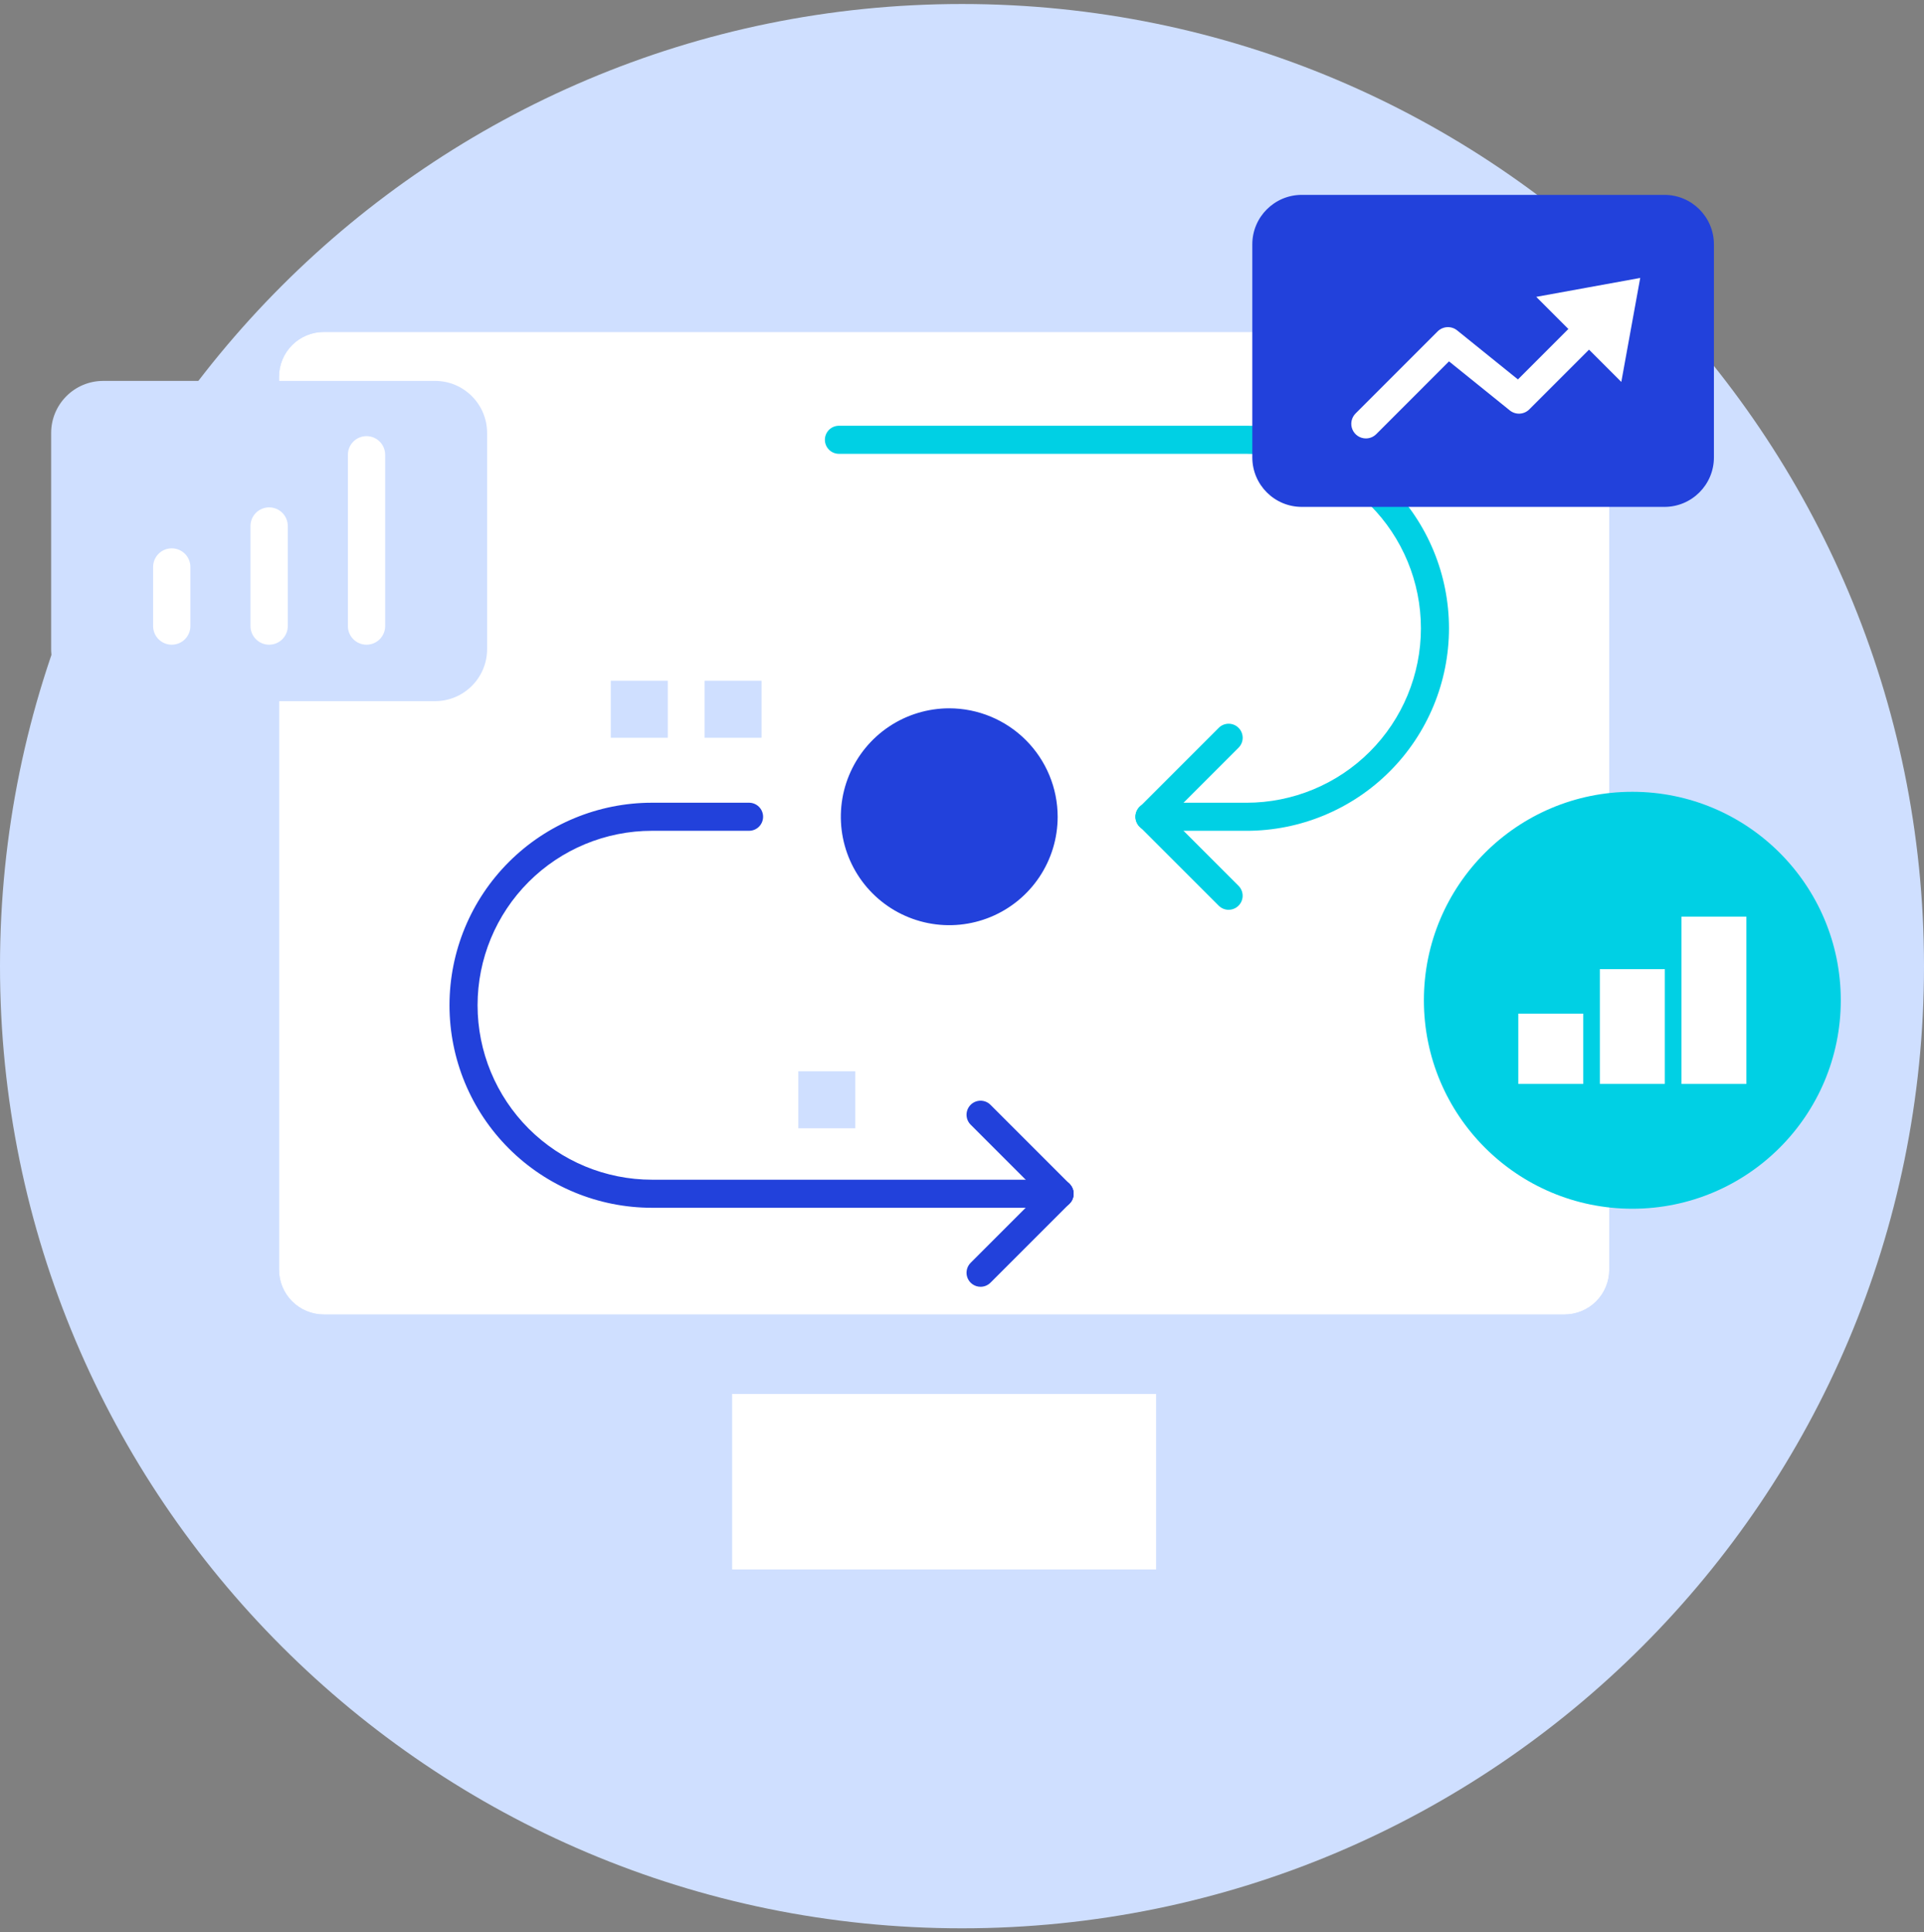 <svg width="240" height="241" viewBox="0 0 240 241" fill="none" xmlns="http://www.w3.org/2000/svg">
<rect x="0" y="0" width="240" height="241" fill="#808080" stroke="none"/>
<path d="M120 240.5C186.274 240.5 240 186.774 240 120.5C240 54.226 186.274 0.5 120 0.5C53.726 0.5 0 54.226 0 120.5C0 186.774 53.726 240.5 120 240.5Z" fill="#CFDFFF"/>
<path d="M144.235 168.596H91.312V195.752H144.235V168.596Z" fill="white"/>
<path d="M86.662 163.945V200.403H148.886V163.945H86.662ZM144.235 195.752H91.313V168.596H144.235V195.752Z" fill="#CFDFFF"/>
<path d="M40.389 41.402H195.157C196.638 41.403 198.058 41.992 199.104 43.039C200.151 44.087 200.739 45.506 200.739 46.987V158.361C200.739 159.842 200.15 161.262 199.103 162.31C198.055 163.357 196.635 163.946 195.153 163.946H40.39C39.656 163.946 38.93 163.801 38.252 163.521C37.575 163.24 36.959 162.828 36.44 162.31C35.922 161.791 35.51 161.175 35.23 160.498C34.949 159.82 34.805 159.094 34.805 158.36V46.987C34.805 45.506 35.393 44.085 36.44 43.038C37.488 41.991 38.908 41.402 40.389 41.402Z" fill="white"/>
<path d="M195.155 36.749H40.389C37.675 36.752 35.073 37.831 33.154 39.75C31.235 41.669 30.155 44.271 30.152 46.984V158.358C30.155 161.072 31.235 163.674 33.154 165.593C35.073 167.512 37.675 168.591 40.389 168.594H195.155C197.869 168.591 200.47 167.512 202.389 165.593C204.308 163.674 205.387 161.072 205.39 158.358V46.987C205.388 44.273 204.309 41.67 202.39 39.751C200.471 37.832 197.869 36.752 195.155 36.749ZM200.739 158.358C200.738 159.839 200.149 161.258 199.102 162.305C198.055 163.353 196.636 163.942 195.155 163.943H40.389C38.908 163.942 37.488 163.353 36.441 162.305C35.394 161.258 34.805 159.839 34.803 158.358V46.987C34.805 45.506 35.394 44.086 36.441 43.039C37.488 41.993 38.908 41.404 40.389 41.402H195.155C196.636 41.404 198.055 41.993 199.102 43.039C200.149 44.086 200.738 45.506 200.739 46.987V158.358Z" fill="#CFDFFF"/>
<path d="M146.561 166.27H88.988V173.852H146.561V166.27Z" fill="#CFDFFF"/>
<path d="M168.418 200.403H67.132C66.515 200.403 65.924 200.158 65.488 199.722C65.052 199.286 64.807 198.694 64.807 198.077C64.807 197.461 65.052 196.869 65.488 196.433C65.924 195.997 66.515 195.752 67.132 195.752H168.418C169.035 195.752 169.626 195.997 170.063 196.433C170.499 196.869 170.744 197.461 170.744 198.077C170.744 198.694 170.499 199.286 170.063 199.722C169.626 200.158 169.035 200.403 168.418 200.403Z" fill="#CFDFFF"/>
<path d="M54.266 47.508H12.877C9.289 47.508 6.381 50.417 6.381 54.005V80.952C6.381 84.54 9.289 87.448 12.877 87.448H54.266C57.854 87.448 60.762 84.54 60.762 80.952V54.005C60.762 50.417 57.854 47.508 54.266 47.508Z" fill="#CFDFFF"/>
<path d="M33.572 80.407C32.955 80.407 32.364 80.162 31.927 79.726C31.491 79.29 31.246 78.699 31.246 78.082V65.604C31.246 64.987 31.491 64.396 31.927 63.96C32.364 63.524 32.955 63.279 33.572 63.279C34.188 63.279 34.78 63.524 35.216 63.96C35.652 64.396 35.897 64.987 35.897 65.604V78.082C35.897 78.699 35.652 79.29 35.216 79.726C34.78 80.162 34.188 80.407 33.572 80.407Z" fill="white"/>
<path d="M21.423 80.408C20.806 80.408 20.215 80.163 19.779 79.727C19.343 79.29 19.098 78.699 19.098 78.082V70.714C19.098 70.097 19.343 69.505 19.779 69.069C20.215 68.633 20.806 68.388 21.423 68.388C22.04 68.388 22.631 68.633 23.067 69.069C23.503 69.505 23.749 70.097 23.749 70.714V78.082C23.749 78.699 23.503 79.29 23.067 79.727C22.631 80.163 22.04 80.408 21.423 80.408Z" fill="white"/>
<path d="M45.72 80.408C45.103 80.408 44.512 80.163 44.076 79.727C43.64 79.291 43.395 78.699 43.395 78.082V56.72C43.395 56.103 43.64 55.512 44.076 55.076C44.512 54.639 45.103 54.395 45.72 54.395C46.337 54.395 46.928 54.639 47.365 55.076C47.801 55.512 48.045 56.103 48.045 56.72V78.082C48.045 78.699 47.801 79.291 47.365 79.727C46.928 80.163 46.337 80.408 45.72 80.408Z" fill="white"/>
<path d="M203.618 150.755C217.978 150.755 229.619 139.114 229.619 124.754C229.619 110.394 217.978 98.753 203.618 98.753C189.258 98.753 177.617 110.394 177.617 124.754C177.617 139.114 189.258 150.755 203.618 150.755Z" fill="#00D0E4"/>
<path d="M197.496 126.423H189.391V135.187H197.496V126.423Z" fill="white"/>
<path d="M207.671 120.874H199.566V135.187H207.671V120.874Z" fill="white"/>
<path d="M217.845 114.322H209.74V135.188H217.845V114.322Z" fill="white"/>
<path d="M133.683 101.866C133.683 93.431 126.845 86.592 118.409 86.592C109.973 86.592 103.135 93.431 103.135 101.866C103.135 110.302 109.973 117.141 118.409 117.141C126.845 117.141 133.683 110.302 133.683 101.866Z" fill="#2241DB"/>
<path d="M118.409 118.891C115.042 118.891 111.75 117.893 108.951 116.022C106.151 114.151 103.969 111.492 102.68 108.381C101.392 105.27 101.055 101.847 101.712 98.545C102.369 95.243 103.991 92.209 106.371 89.828C108.752 87.447 111.786 85.826 115.088 85.169C118.391 84.512 121.814 84.849 124.925 86.137C128.035 87.426 130.694 89.608 132.565 92.408C134.436 95.207 135.434 98.499 135.435 101.866C135.43 106.38 133.634 110.707 130.443 113.899C127.251 117.091 122.923 118.886 118.409 118.891ZM118.409 88.342C115.734 88.342 113.12 89.135 110.896 90.621C108.672 92.107 106.938 94.219 105.915 96.691C104.891 99.162 104.623 101.881 105.145 104.504C105.667 107.128 106.955 109.537 108.846 111.429C110.738 113.32 113.147 114.608 115.771 115.13C118.394 115.652 121.114 115.384 123.585 114.36C126.056 113.337 128.168 111.603 129.654 109.379C131.14 107.155 131.933 104.541 131.933 101.866C131.929 98.281 130.503 94.843 127.967 92.308C125.432 89.772 121.994 88.346 118.409 88.342Z" fill="white"/>
<path d="M143.408 103.619C143.062 103.618 142.724 103.516 142.436 103.323C142.148 103.131 141.924 102.858 141.791 102.538C141.659 102.218 141.624 101.866 141.692 101.526C141.759 101.187 141.926 100.875 142.171 100.63L152.023 90.777C152.351 90.449 152.797 90.264 153.261 90.264C153.725 90.264 154.171 90.449 154.499 90.777C154.827 91.106 155.012 91.551 155.012 92.015C155.012 92.479 154.827 92.925 154.498 93.253L144.646 103.105C144.484 103.268 144.291 103.398 144.078 103.486C143.866 103.574 143.638 103.619 143.408 103.619Z" fill="#00D0E4"/>
<path d="M153.262 113.47C153.031 113.471 152.803 113.426 152.59 113.337C152.377 113.249 152.184 113.12 152.021 112.957L142.169 103.104C141.841 102.775 141.656 102.33 141.656 101.866C141.656 101.402 141.841 100.957 142.169 100.628C142.497 100.3 142.942 100.116 143.406 100.116C143.871 100.116 144.316 100.3 144.644 100.628L154.497 110.481C154.741 110.726 154.908 111.038 154.976 111.378C155.043 111.717 155.009 112.069 154.876 112.389C154.744 112.709 154.52 112.982 154.232 113.175C153.944 113.367 153.605 113.47 153.259 113.47H153.262Z" fill="#00D0E4"/>
<path d="M122.318 160.488C121.971 160.488 121.632 160.386 121.344 160.194C121.056 160.002 120.831 159.728 120.698 159.408C120.565 159.088 120.531 158.736 120.598 158.396C120.666 158.056 120.832 157.744 121.078 157.499L130.931 147.646C131.259 147.318 131.705 147.133 132.169 147.133C132.633 147.133 133.078 147.318 133.406 147.646C133.734 147.974 133.919 148.42 133.919 148.884C133.919 149.348 133.735 149.793 133.406 150.122L123.553 159.975C123.391 160.138 123.199 160.266 122.987 160.354C122.775 160.442 122.548 160.488 122.318 160.488Z" fill="#2241DB"/>
<path d="M132.169 150.635C131.94 150.635 131.712 150.59 131.5 150.502C131.287 150.414 131.094 150.285 130.932 150.122L121.079 140.269C120.75 139.941 120.566 139.495 120.566 139.031C120.566 138.567 120.751 138.122 121.079 137.793C121.407 137.465 121.853 137.281 122.317 137.281C122.781 137.281 123.226 137.465 123.554 137.794L133.407 147.646C133.652 147.891 133.819 148.203 133.887 148.543C133.954 148.883 133.92 149.235 133.787 149.555C133.654 149.875 133.429 150.149 133.141 150.341C132.853 150.533 132.513 150.635 132.167 150.635H132.169Z" fill="#2241DB"/>
<path d="M155.487 103.619H143.408C143.176 103.623 142.945 103.58 142.729 103.494C142.514 103.408 142.317 103.28 142.151 103.117C141.985 102.954 141.853 102.76 141.764 102.545C141.674 102.331 141.627 102.101 141.627 101.868C141.627 101.636 141.674 101.406 141.764 101.191C141.853 100.977 141.985 100.783 142.151 100.62C142.317 100.457 142.514 100.328 142.729 100.242C142.945 100.156 143.176 100.114 143.408 100.118H155.487C161.257 100.118 166.792 97.825 170.873 93.745C174.953 89.664 177.245 84.13 177.245 78.359C177.245 72.588 174.953 67.054 170.873 62.974C166.792 58.893 161.257 56.601 155.487 56.601H104.647C104.183 56.601 103.738 56.416 103.409 56.088C103.081 55.76 102.896 55.314 102.896 54.85C102.896 54.386 103.081 53.941 103.409 53.612C103.738 53.284 104.183 53.1 104.647 53.1H155.487C162.186 53.1 168.611 55.761 173.348 60.498C178.085 65.235 180.746 71.66 180.746 78.359C180.746 85.058 178.085 91.483 173.348 96.22C168.611 100.957 162.186 103.619 155.487 103.619Z" fill="#00D0E4"/>
<path d="M132.169 150.635H81.33C74.631 150.635 68.206 147.973 63.469 143.236C58.731 138.499 56.07 132.075 56.07 125.375C56.07 118.676 58.731 112.251 63.469 107.514C68.206 102.777 74.631 100.116 81.33 100.116H93.408C93.64 100.112 93.871 100.154 94.087 100.24C94.303 100.326 94.5 100.455 94.665 100.618C94.831 100.781 94.963 100.975 95.052 101.189C95.142 101.404 95.189 101.634 95.189 101.866C95.189 102.099 95.142 102.329 95.052 102.543C94.963 102.758 94.831 102.952 94.665 103.115C94.5 103.278 94.303 103.406 94.087 103.492C93.871 103.578 93.64 103.621 93.408 103.617H81.33C75.559 103.617 70.025 105.909 65.944 109.99C61.864 114.07 59.572 119.605 59.572 125.375C59.572 131.146 61.864 136.68 65.944 140.761C70.025 144.841 75.559 147.134 81.33 147.134H132.169C132.634 147.134 133.079 147.318 133.407 147.646C133.735 147.975 133.92 148.42 133.92 148.884C133.92 149.349 133.735 149.794 133.407 150.122C133.079 150.45 132.634 150.635 132.169 150.635Z" fill="#2241DB"/>
<path d="M83.298 84.903H76.188V92.013H83.298V84.903Z" fill="#CFDFFF"/>
<path d="M94.997 84.903H87.887V92.013H94.997V84.903Z" fill="#CFDFFF"/>
<path d="M106.692 133.61H99.582V140.72H106.692V133.61Z" fill="#CFDFFF"/>
<path d="M207.621 24.305H162.386C158.977 24.305 156.213 27.069 156.213 30.478V57.047C156.213 60.456 158.977 63.22 162.386 63.22H207.621C211.03 63.22 213.794 60.456 213.794 57.047V30.478C213.794 27.069 211.03 24.305 207.621 24.305Z" fill="#2241DB"/>
<path d="M170.381 54.681C170.02 54.681 169.668 54.574 169.368 54.374C169.069 54.174 168.835 53.889 168.697 53.556C168.559 53.224 168.523 52.857 168.594 52.504C168.664 52.15 168.837 51.826 169.092 51.571L179.33 41.334C179.648 41.016 180.072 40.827 180.521 40.803C180.97 40.779 181.412 40.922 181.762 41.204L189.347 47.324L198.425 38.243C198.767 37.902 199.231 37.71 199.714 37.71C200.198 37.71 200.661 37.902 201.003 38.243C201.344 38.585 201.537 39.049 201.537 39.532C201.537 40.016 201.344 40.479 201.003 40.821L190.765 51.058C190.447 51.376 190.023 51.565 189.574 51.589C189.125 51.613 188.683 51.47 188.333 51.188L180.748 45.069L171.67 54.149C171.5 54.318 171.299 54.452 171.078 54.543C170.857 54.635 170.62 54.681 170.381 54.681Z" fill="white"/>
<path d="M204.601 34.665L203.421 41.15L202.242 47.635L196.936 42.33L191.631 37.025L198.116 35.845L204.601 34.665Z" fill="white"/>
</svg>
